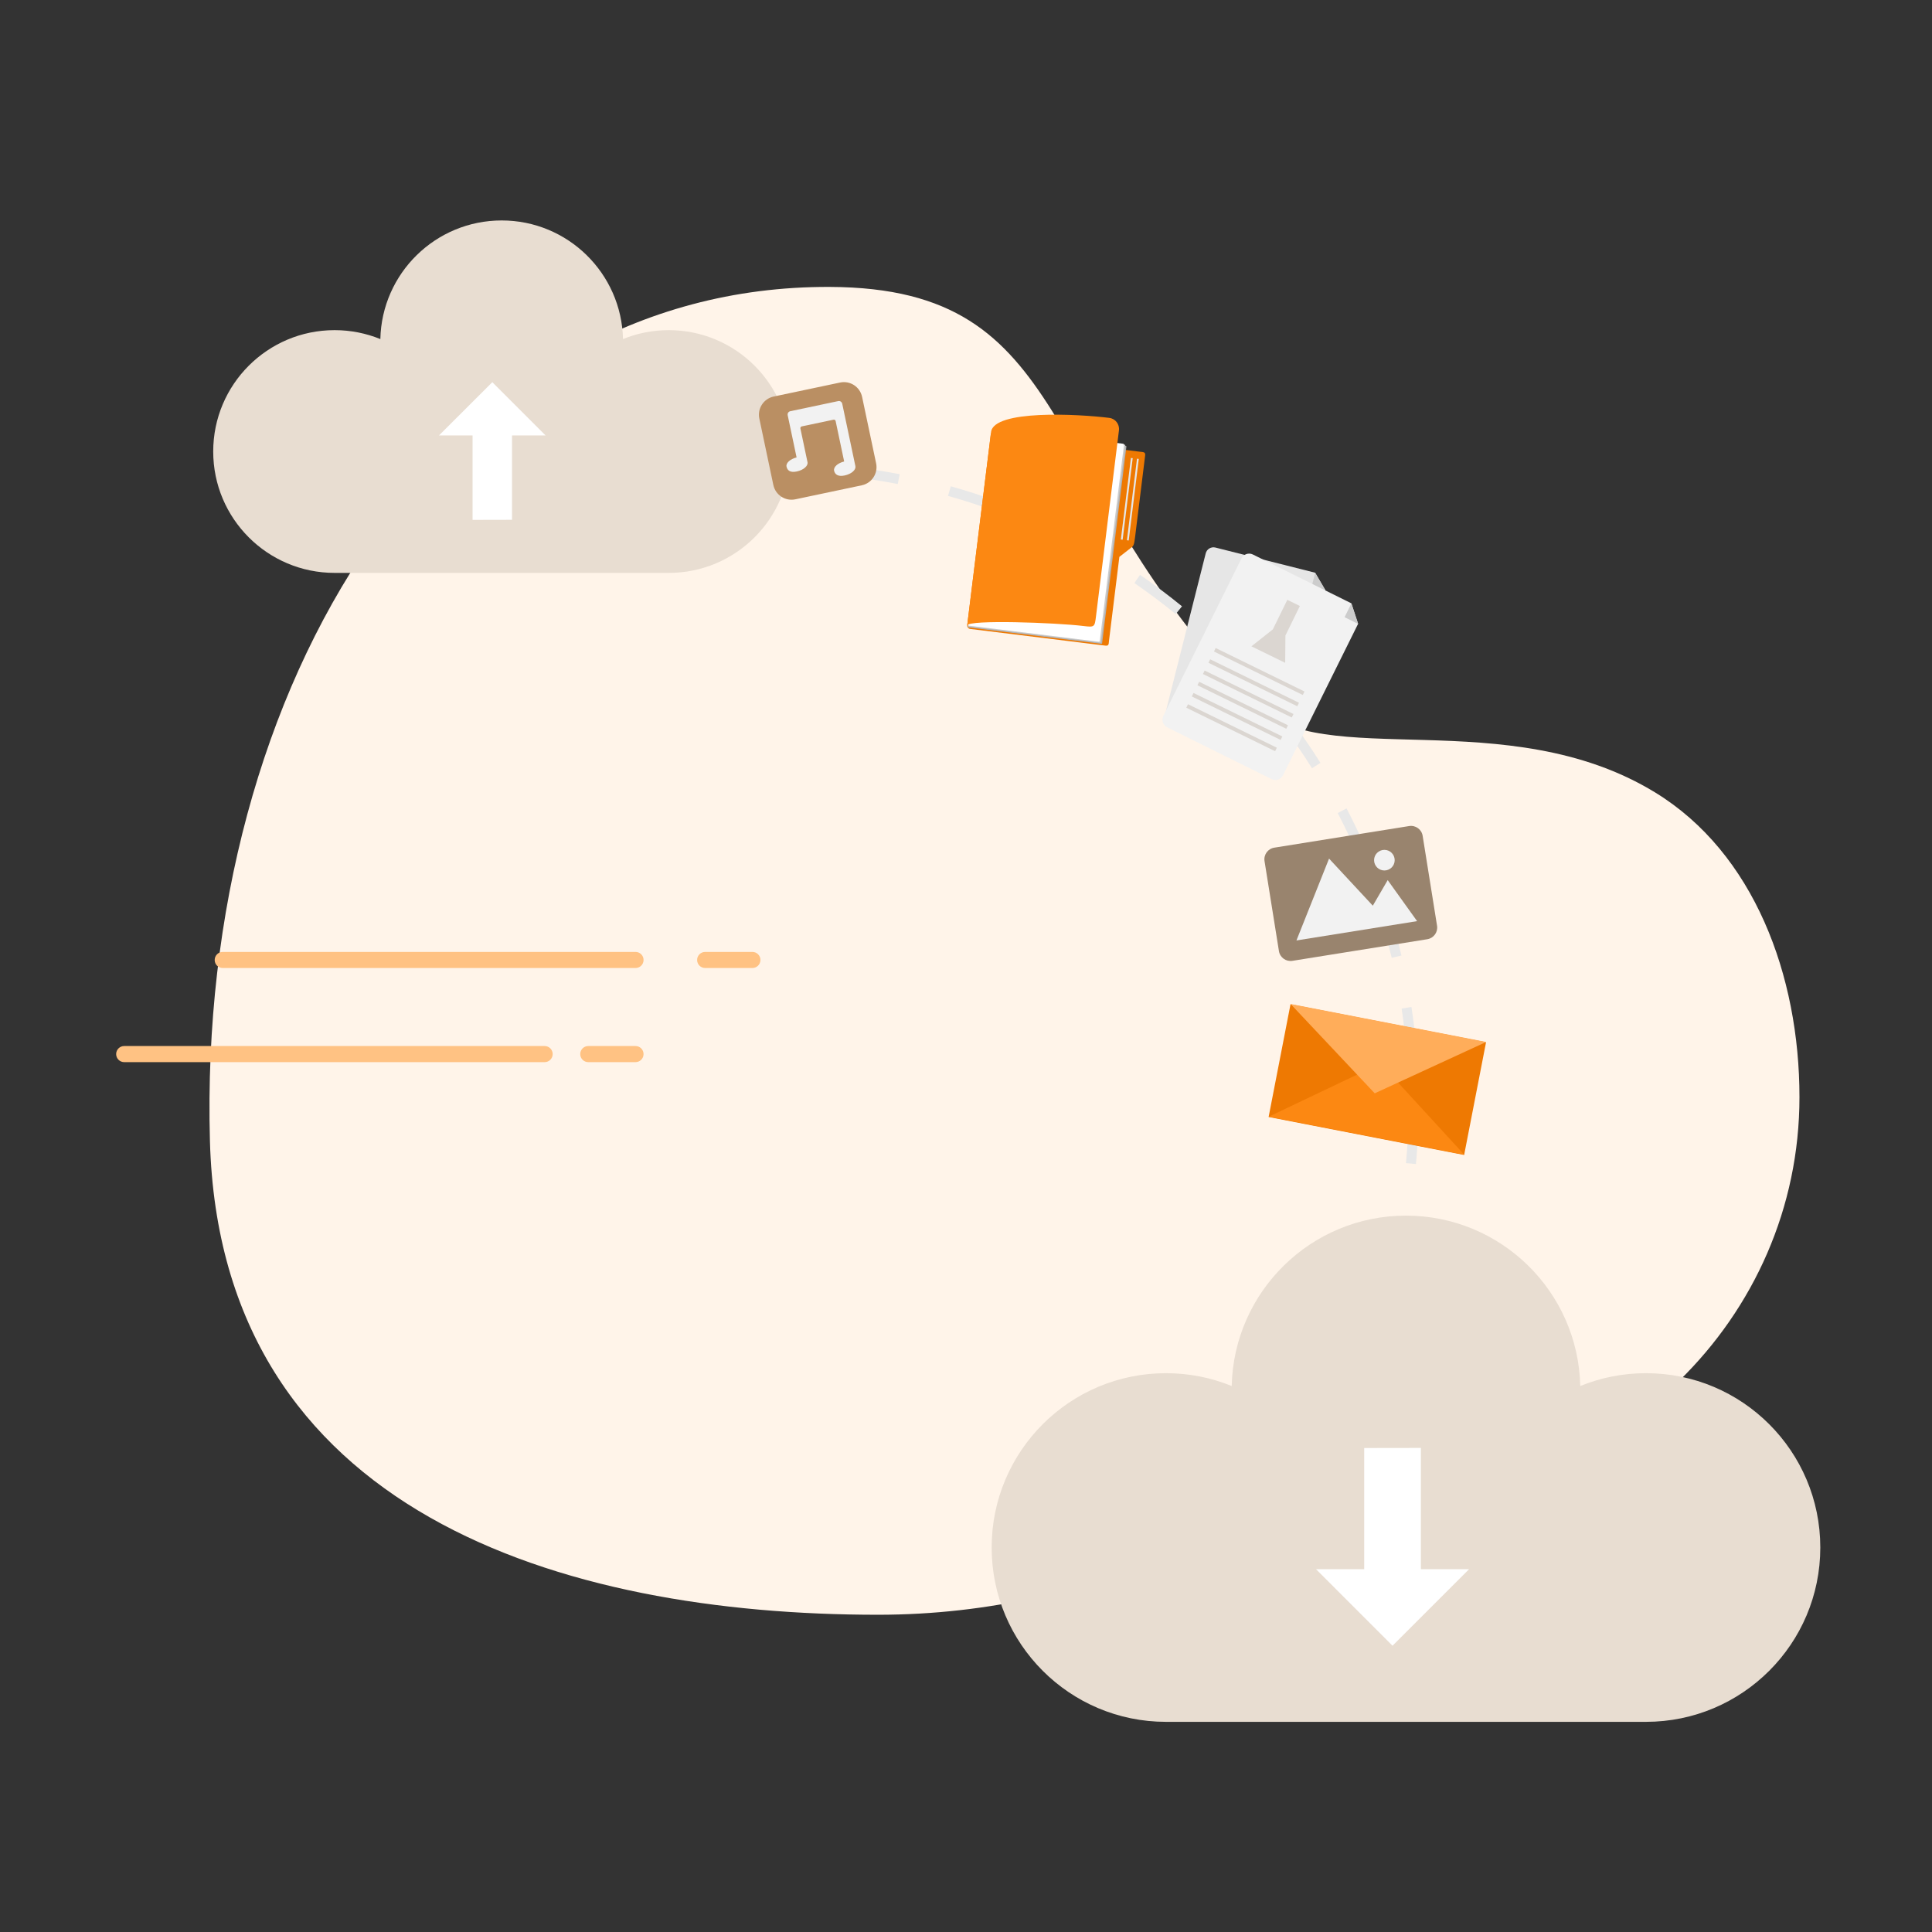 <svg xmlns="http://www.w3.org/2000/svg" enable-background="new 0 0 1080 1080" viewBox="0 0 1080 1080" id="Cloudbackup"><rect x="0" y="0" width="1080" height="1080" fill="#333333" stroke="none"/><rect width="1080" height="1080" fill="none"></rect><path fill="#fff4e9" d="M701.48,393.82c-123.85-127.22-99.5-232.86-237.56-233.43c-215.7-0.9-353.56,222.01-346.57,477.33
		c5.7,208.16,197.64,264.94,373.42,264.94c61.99,0,120.61-13.9,172.68-38.64c34.04-16.17,71.37-24.92,109.32-25.09
		c0.74,0,1.48-0.01,2.22-0.02c128.51-1.73,230.92-101.8,230.92-225.59c0-67.97-25.38-136.45-80.59-170.28
		C842.48,392.29,738.49,431.84,701.48,393.82z" class="colore9faff svgShape"></path><path fill="#e8e8e8" d="M791.52,650.7l-5.56-0.52c0.9-9.58,1.42-19.28,1.54-28.84l5.58,0.07C792.96,631.12,792.43,640.97,791.52,650.7
		z M792.25,592.09l-5.57,0.38c-0.05-0.74-0.1-1.48-0.16-2.22c-0.67-8.82-1.68-17.73-3.02-26.48l5.52-0.84
		c1.35,8.88,2.39,17.93,3.06,26.9C792.15,590.58,792.2,591.34,792.25,592.09z M777.98,535.44c-2.22-9.33-4.86-18.67-7.84-27.78
		l5.31-1.74c3.03,9.25,5.7,18.75,7.96,28.22L777.98,535.44z M760.06,480.62c-3.71-8.83-7.84-17.62-12.27-26.13l4.95-2.58
		c4.5,8.64,8.69,17.58,12.47,26.55L760.06,480.62z M733.42,429.44c-5.11-8.12-10.61-16.13-16.35-23.8l4.47-3.35
		c5.83,7.79,11.42,15.92,16.61,24.17L733.42,429.44z M698.84,383.25c-6.36-7.19-13.08-14.2-19.99-20.84l3.87-4.03
		c7.02,6.74,13.85,13.86,20.3,21.17L698.84,383.25z M657.23,343.26c-7.44-6.06-15.21-11.89-23.11-17.32l3.16-4.6
		c8.02,5.51,15.92,11.43,23.47,17.59L657.23,343.26z M609.67,310.58c-8.32-4.76-16.94-9.24-25.63-13.3l2.37-5.06
		c8.82,4.13,17.58,8.68,26.04,13.52L609.67,310.58z M557.41,286.13c-8.98-3.33-18.22-6.33-27.45-8.92l1.51-5.38
		c9.38,2.63,18.77,5.68,27.89,9.06L557.41,286.13z M501.86,270.57c-9.39-1.82-18.99-3.28-28.54-4.34l0.62-5.55
		c9.7,1.08,19.45,2.56,28.99,4.41L501.86,270.57z" class="colore8e8e8 svgShape"></path><path fill="#e8ddd1" d="M883.47,962.52h36.64c53.82,0,97.45-43.63,97.45-97.45s-43.63-97.45-97.45-97.45c-13,0-25.41,2.55-36.74,7.17
			c-1.17-52.8-44.33-95.25-97.42-95.25c-53.08,0-96.25,42.45-97.42,95.25c-11.34-4.62-23.74-7.17-36.74-7.17
			c-53.82,0-97.45,43.63-97.45,97.45s43.63,97.45,97.45,97.45h36.63" class="colord1e3e8 svgShape"></path><polyline fill="#ffffff" points="794.28 809.4 794.28 877.19 821.22 877.19 778.43 919.97 735.66 877.19 762.59 877.19 762.59 809.45" class="colorffffff svgShape"></polyline><path fill="#e8ddd1" d="M348.33,320.25h25.51c37.47,0,67.85-30.38,67.85-67.85s-30.38-67.85-67.85-67.85
			c-9.05,0-17.69,1.78-25.58,4.99c-0.81-36.76-30.86-66.31-67.82-66.31s-67.01,29.56-67.82,66.31c-7.89-3.21-16.53-4.99-25.58-4.99
			c-37.47,0-67.85,30.38-67.85,67.85s30.38,67.85,67.85,67.85h25.51" class="colord1e3e8 svgShape"></path><polyline fill="#ffffff" points="264.17 290.62 264.17 243.41 245.41 243.41 275.2 213.63 304.98 243.41 286.23 243.41 286.23 290.57" class="colorffffff svgShape"></polyline><path fill="#e6e6e6" d="M679.42,306.08c-2.38-0.6-4.81,0.85-5.41,3.23l-22.53,89.23c-0.6,2.38,0.85,4.81,3.23,5.41l59.11,14.92
				c2.38,0.6,4.81-0.85,5.41-3.23l21.64-85.72l-5.67-9.76L679.42,306.08z" class="colore6e6e6 svgShape"></path><polygon fill="#cccccc" points="740.95 329.93 735.17 320.25 733.22 327.98" class="colorcccccc svgShape"></polygon><path fill="#f2f2f2" d="M700.38,309.97c-2.35-1.17-5.21-0.2-6.37,2.15l-43.7,88.09c-1.17,2.35-0.2,5.21,2.15,6.37l58.36,28.95
					c2.35,1.17,5.21,0.2,6.37-2.15l41.98-84.63l-3.72-11.47L700.38,309.97z" class="colorf2f2f2 svgShape"></path><polygon fill="#cccccc" points="759.26 348.79 755.41 337.37 751.62 345.01" class="colorcccccc svgShape"></polygon><polygon fill="#dbd6d1" points="718.56 355.26 726.64 338.75 719.62 335.31 711.53 351.82 699.55 361.3 718.42 370.53" class="colord1dbd8 svgShape"></polygon><rect width="2.17" height="55.28" x="702.84" y="347.77" fill="#dbd6d1" transform="rotate(-63.917 703.893 375.395)" class="colord1dbd8 svgShape"></rect><rect width="2.17" height="55.28" x="699.76" y="354.08" fill="#dbd6d1" transform="rotate(-63.917 700.812 381.699)" class="colord1dbd8 svgShape"></rect><rect width="2.17" height="55.28" x="696.68" y="360.36" fill="#dbd6d1" transform="rotate(-63.917 697.73 387.984)" class="colord1dbd8 svgShape"></rect><rect width="2.17" height="55.28" x="693.6" y="366.66" fill="#dbd6d1" transform="rotate(-63.917 694.648 394.277)" class="colord1dbd8 svgShape"></rect><rect width="2.17" height="55.28" x="690.45" y="372.9" fill="#dbd6d1" transform="rotate(-63.917 691.5 400.525)" class="colord1dbd8 svgShape"></rect><rect width="2.17" height="55.28" x="687.37" y="379.2" fill="#dbd6d1" transform="rotate(-63.917 688.417 406.82)" class="colord1dbd8 svgShape"></rect><g fill="#000000" class="color000000 svgShape"><path fill="#ee7902" d="M540.68,349.43c-0.13,1.06,0.62,2.02,1.68,2.15l75.65,9.34c1.97,0.24,1.74-1.2,1.91-2.59
			c0.17-1.39,5.81-47.03,5.81-47.03s5.45-4.25,6.95-5.42s1.46-2.66,2.55-11.49c1.09-8.82,4.67-37.78,4.91-39.79
			c0.25-2.01-1.03-1.86-3.2-2.12c-2.17-0.27-18.11-2.23-18.11-2.23l-64.91-8.01L540.68,349.43z" class="colore2900c svgShape"></path><path fill="#b3b3b3" d="M541.09,350.26l13.56-109.82c0.03-0.24,0.25-0.41,0.49-0.38l74.14,9.15c0.24,0.03,0.41,0.25,0.38,0.49
			L616.1,359.51c-0.03,0.24-0.25,0.41-0.49,0.38l-74.14-9.15C541.23,350.72,541.06,350.49,541.09,350.26z" class="colorb3b3b3 svgShape"></path><path fill="#cccccc" d="M541.15,349.74l13.56-109.88c0.03-0.24,0.25-0.41,0.49-0.38l73.44,9.07c0.24,0.03,0.41,0.25,0.38,0.49
			L615.46,358.9c-0.03,0.24-0.25,0.41-0.49,0.38l-73.44-9.07C541.29,350.19,541.12,349.97,541.15,349.74z" class="colorcccccc svgShape"></path><path fill="#ffffff" d="M541.22,349.19l13.53-109.63c0.03-0.28,0.29-0.48,0.57-0.45l72.53,8.95c0.28,0.03,0.48,0.29,0.45,0.57
			l-13.53,109.63c-0.03,0.28-0.29,0.48-0.57,0.45l-72.53-8.95C541.39,349.73,541.19,349.48,541.22,349.19z" class="colorffffff svgShape"></path><path fill="#fc8812" d="M625.5,240.56l-12.82,103.87c-0.74,6.04-0.78,6.28-6.94,5.52c-15.39-1.9-64.66-3.67-65.08-0.31
			c0,0,11.46-92.82,13.35-108.14c1.55-12.57,48.59-10.1,66.08-7.9C623.5,234.03,625.92,237.14,625.5,240.56z" class="colorfca712 svgShape"></path><rect width="45.94" height="1.01" x="610.31" y="278.79" fill="#e6e6e6" transform="rotate(-82.964 633.263 279.285)" class="colore6e6e6 svgShape"></rect><rect width="45.94" height="1.01" x="606.91" y="278.37" fill="#e6e6e6" transform="rotate(-82.964 629.862 278.862)" class="colore6e6e6 svgShape"></rect></g><g fill="#000000" class="color000000 svgShape"><path fill="#99846e" d="M797.87,525.03l-75.41,12.08c-3.58,0.57-6.96-1.86-7.53-5.45l-8.05-50.28c-0.57-3.58,1.86-6.96,5.45-7.53
			l75.41-12.08c3.58-0.57,6.96,1.86,7.53,5.45l8.05,50.28C803.9,521.08,801.45,524.45,797.87,525.03z" class="color6e8799 svgShape"></path><circle cx="773.88" cy="480.84" r="5.76" fill="#f2f2f2" class="colorf2f2f2 svgShape"></circle><polygon fill="#f2f2f2" points="724.72 525.72 792.17 514.92 775.73 491.99 767.41 506.28 742.95 479.96" class="colorf2f2f2 svgShape"></polygon></g><g fill="#000000" class="color000000 svgShape"><path fill="#ba8f63" d="M481.73,271.29l-37.12,7.83c-5.61,1.19-11.12-2.4-12.31-8.02l-7.83-37.12c-1.19-5.61,2.4-11.12,8.02-12.31
			l37.12-7.83c5.61-1.19,11.12,2.4,12.31,8.02l7.83,37.12C490.94,264.6,487.35,270.11,481.73,271.29z" class="color63b6ba svgShape"></path><path fill="#f2f2f2" d="M441.78,229.87c-1.02,0.21-1.68,1.22-1.46,2.24l0.12,0.55l1.24,5.89l3.62,17.16
			c-3.56,0.87-6.06,3.11-5.63,5.12c0.44,2.08,1.96,3.52,5.72,2.73c3.76-0.79,6.46-3.12,6.01-5.21c-0.01-0.03-0.02-0.06-0.03-0.09
			h0.01l-3.95-18.72c-0.12-0.54,0.23-1.08,0.78-1.19l17.73-3.74c0.54-0.12,1.08,0.23,1.19,0.78l4.76,22.58
			c-3.56,0.87-6.06,3.11-5.63,5.12c0.44,2.08,2.13,3.49,5.89,2.7c3.76-0.79,6.46-3.12,6.01-5.21c-0.01-0.02-0.01-0.03-0.01-0.05
			h0.01l-5.99-28.42l-1.24-5.89l-0.12-0.55c-0.22-1.02-1.22-1.68-2.24-1.46L441.78,229.87z" class="colorf2f2f2 svgShape"></path></g><g fill="#000000" class="color000000 svgShape"><rect width="64.19" height="111.35" x="737.84" y="547.79" fill="#ee7902" transform="rotate(-79.006 769.967 603.493)" class="colore2900c svgShape"></rect><polygon fill="#fc8812" points="771.72 594.48 818.54 645.49 709.21 624.25" class="colorfca712 svgShape"></polygon><polygon fill="#ffad5a" points="721.45 561.24 768.48 611.17 830.77 582.47" class="colorffc05a svgShape"></polygon></g><path fill="#ffc283" d="M355.25 541.13H124.51c-2.49 0-4.5-2.01-4.5-4.5s2.01-4.5 4.5-4.5h230.75c2.49 0 4.5 2.01 4.5 4.5S357.74 541.13 355.25 541.13zM420.59 541.13h-26.4c-2.49 0-4.5-2.01-4.5-4.5s2.01-4.5 4.5-4.5h26.4c2.49 0 4.5 2.01 4.5 4.5S423.07 541.13 420.59 541.13zM355.25 593.74h-26.4c-2.49 0-4.5-2.01-4.5-4.5s2.01-4.5 4.5-4.5h26.4c2.49 0 4.5 2.01 4.5 4.5S357.74 593.74 355.25 593.74zM304.46 593.74H69.43c-2.49 0-4.5-2.01-4.5-4.5s2.01-4.5 4.5-4.5h235.02c2.49 0 4.5 2.01 4.5 4.5S306.94 593.74 304.46 593.74z" class="color83dfff svgShape"></path></svg>